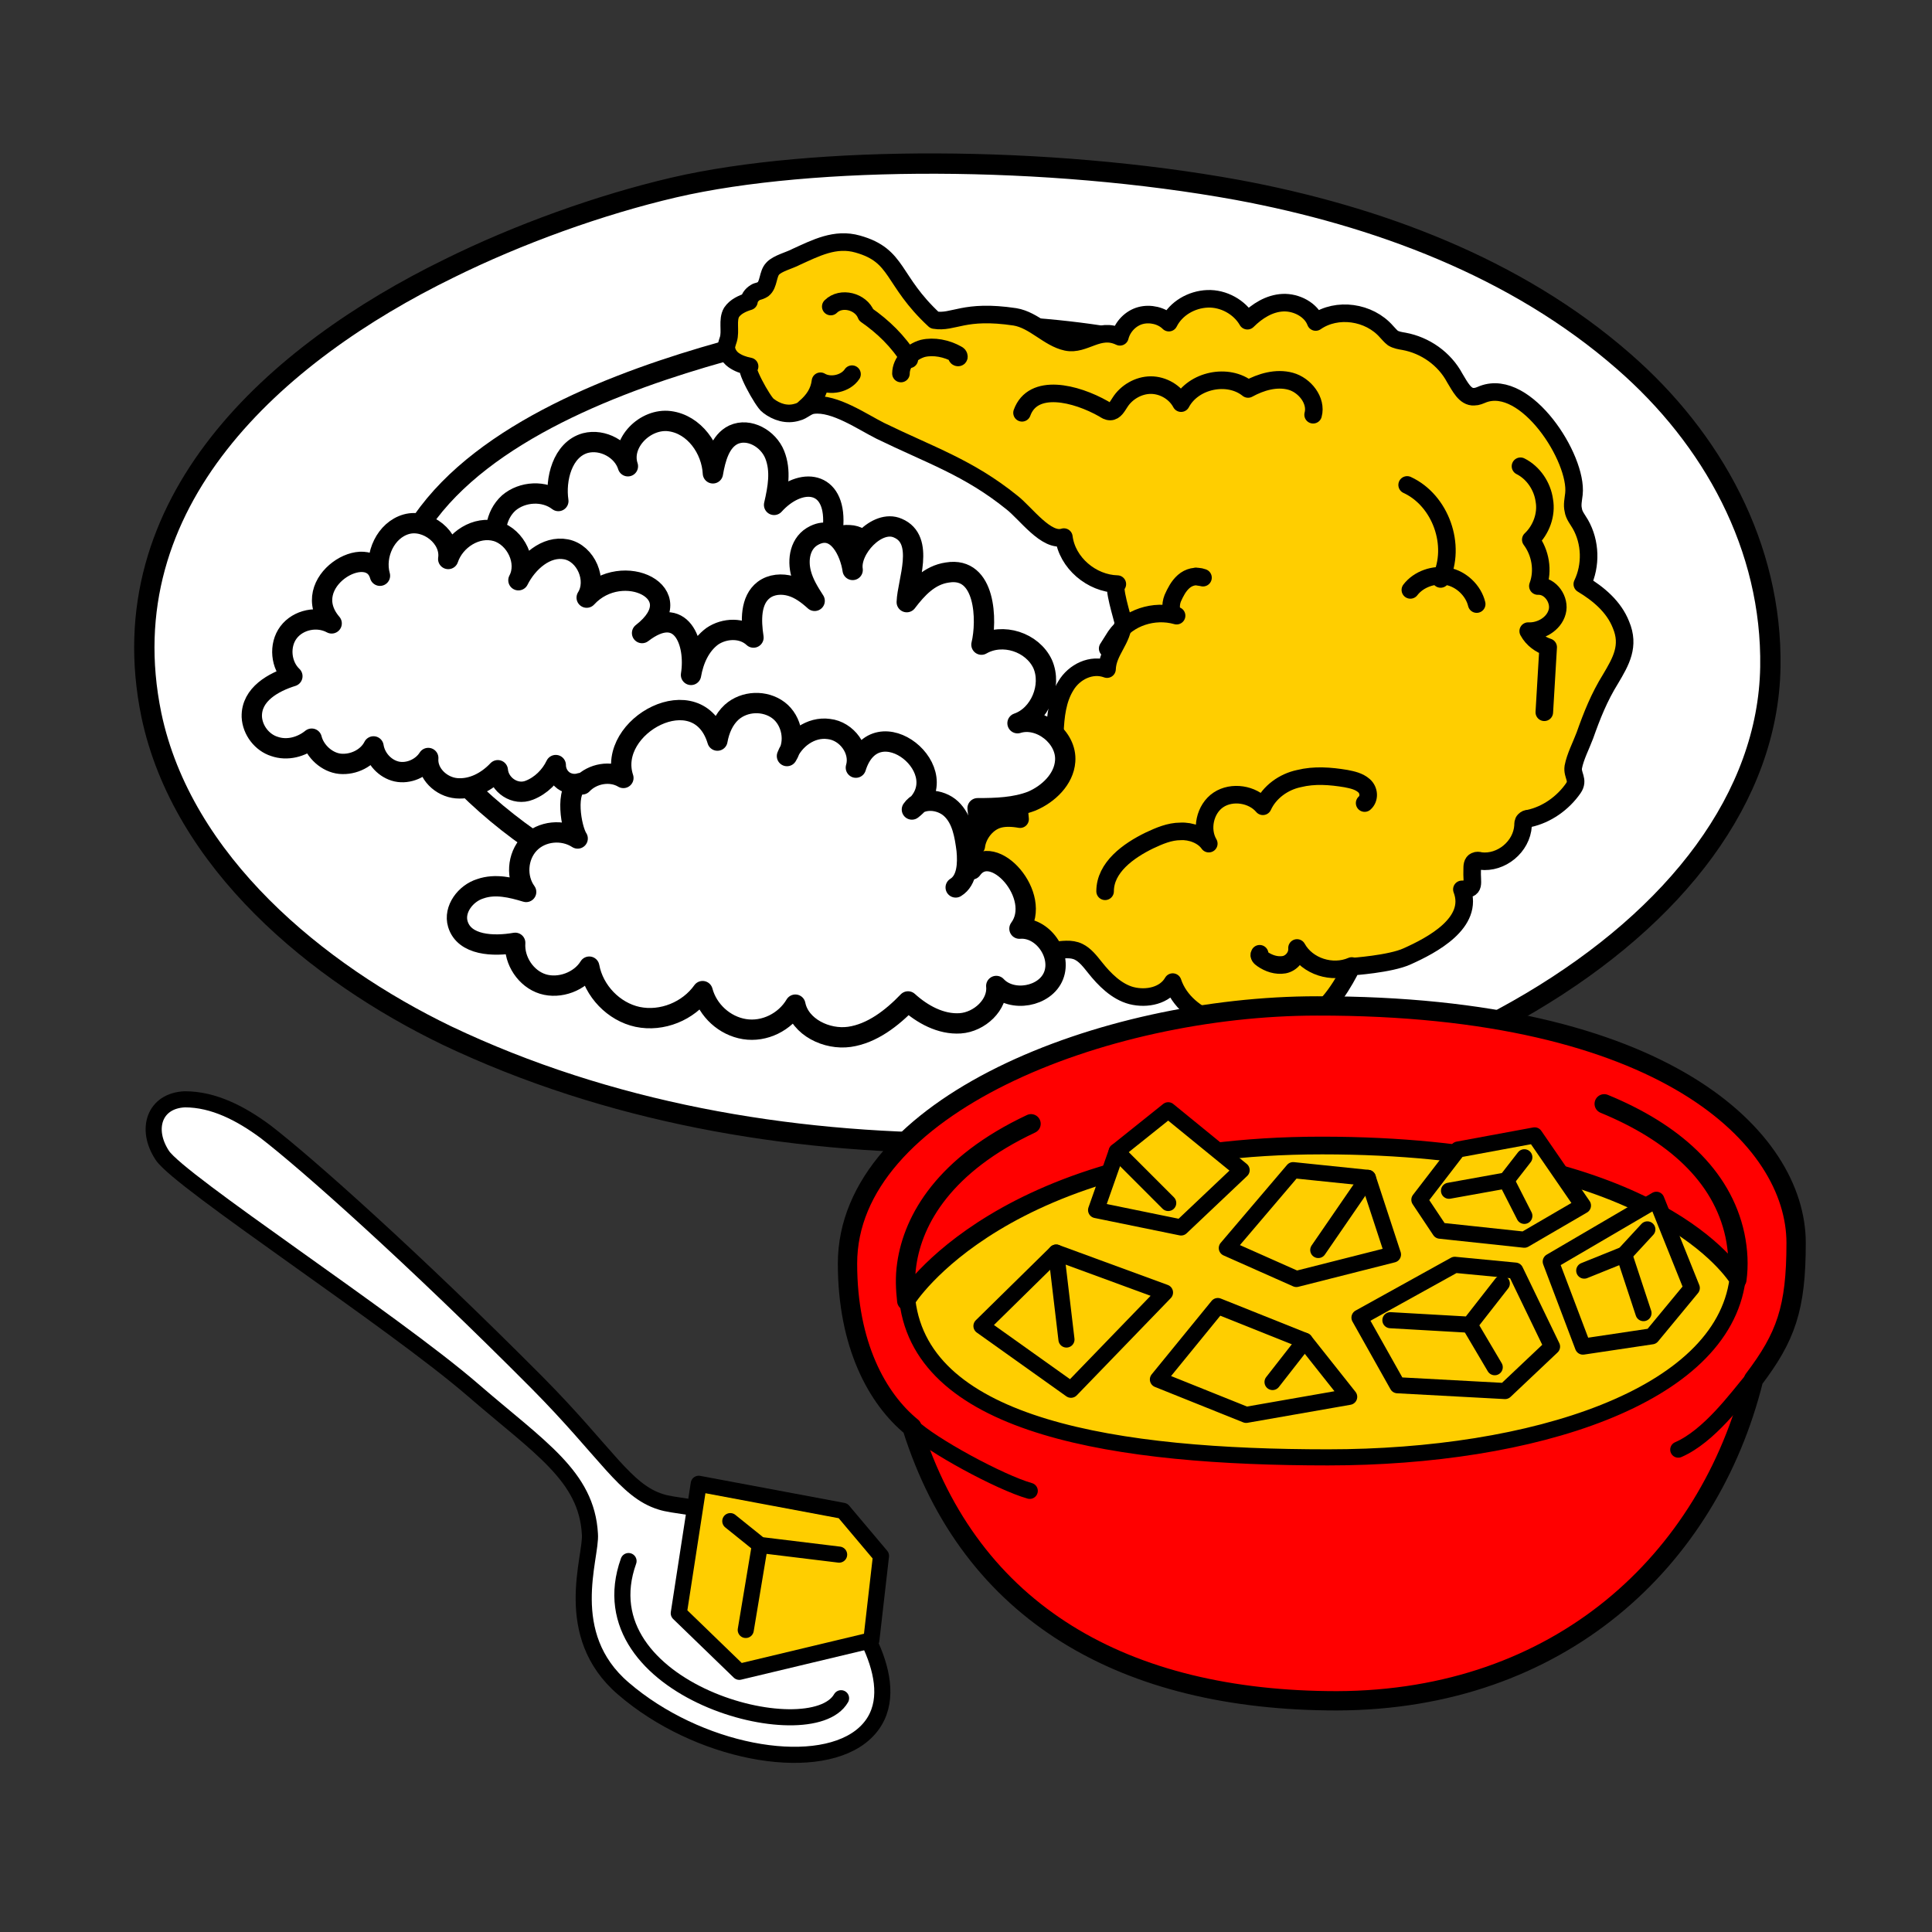 <?xml version="1.0" encoding="utf-8"?>
<!-- Generator: Adobe Illustrator 23.0.1, SVG Export Plug-In . SVG Version: 6.00 Build 0)  -->
<svg version="1.1" id="Layer_1" xmlns="http://www.w3.org/2000/svg" xmlns:xlink="http://www.w3.org/1999/xlink" x="0px" y="0px"
	 viewBox="0 0 300 300" style="enable-background:new 0 0 300 300;" xml:space="preserve">
<rect x="0" y="0" width="300" height="300" fill="#333333" stroke="none"/>
<style type="text/css">
	.st0{fill:#FFFFFF;stroke:#000000;stroke-width:3.156;stroke-linecap:round;stroke-linejoin:round;stroke-miterlimit:10;}
	.st1{fill:none;stroke:#000000;stroke-width:3.156;stroke-linecap:round;stroke-linejoin:round;stroke-miterlimit:10;}
	.st2{fill:#FFCE00;stroke:#000000;stroke-width:2.728;stroke-linecap:round;stroke-linejoin:round;stroke-miterlimit:10;}
	.st3{fill:none;stroke:#000000;stroke-width:2.728;stroke-linecap:round;stroke-linejoin:round;stroke-miterlimit:10;}
	.st4{fill:#FF0000;stroke:#000000;stroke-width:3;stroke-linecap:round;stroke-linejoin:round;stroke-miterlimit:10;}
	.st5{fill:none;stroke:#000000;stroke-width:2.5;stroke-linecap:round;stroke-linejoin:round;stroke-miterlimit:10;}
	.st6{fill:#FFCE00;stroke:#000000;stroke-width:2.5;stroke-linecap:round;stroke-linejoin:round;stroke-miterlimit:10;}
	.st7{fill:#FFFFFF;stroke:#000000;stroke-width:2.5;stroke-linecap:round;stroke-linejoin:round;stroke-miterlimit:10;}
</style>
<g>
	<g>
		<path class="st0" d="M149.7,177.5c68.3,0,124.5-33.6,125.2-73.9c0.3-18.7-9-35.5-22.8-47.5c-16.7-14.6-38.4-22.6-59.9-26.6
			c-29.6-5.4-65.9-5.4-87.5-0.4c-11.6,2.7-24.3,7.3-35,12.6C42.9,54.8,16.7,77.9,23.5,111c4.8,22.9,25.8,40.1,45.9,49.8
			C94.4,172.7,122.2,177.5,149.7,177.5z"/>
		<path class="st1" d="M236.1,92c-3.2-14.7-20.6-24.7-34-30.8c-16.6-7.6-35.1-10.7-53.4-10.7c-12.2,0-24.8,0.9-36.4,4.1
			C96.2,59.1,75.2,67,65.6,80.9c-1,1.4-1.8,2.9-2.6,4.3c-5.2,11.2-2.1,23.8,6.2,33.4c15.9,18.1,39.7,25.6,53,27.8
			c8.8,1.4,19.3,1.4,28.3,1.4c3.8,0,7.4-0.1,11.1-0.4c13.8-1.1,30.4-3.9,42.8-9.8c9.2-4.3,16.8-8.9,23.7-16.7c1-1.1,1.9-2.3,2.8-3.6
			c1.9-2.7,3.2-5.4,4.2-8.3C237.2,103.4,237.3,97.6,236.1,92z"/>
	</g>
	<g>
		<path class="st2" d="M157.9,146.8c1.8,0.7,3.8,1,5.7,0.8c1.3-0.1,2.7-0.4,3.9,0.2c1,0.5,1.7,1.4,2.5,2.4c1.5,1.9,3.4,3.8,5.7,4.4
			c2.4,0.6,5.2,0,6.4-2.1c1,3,3.7,5.1,6.5,6.1c3,1,6.1,1,9.2,0.7c2.1-0.2,4.4-0.7,6.3-1.7c3.1-1.7,5.8-7.5,5.8-7.5s6-0.4,8.6-1.6
			c3.8-1.7,10.5-5.2,8.5-10.4c2.2,0,1.5-0.8,1.6-3.1c0-0.5,0-1.1,0.5-1.3c0.2-0.1,0.5-0.1,0.8,0c3.2,0.4,6.4-2.2,6.6-5.5
			c0-0.3,0-0.6,0.2-0.8c0.2-0.2,0.4-0.3,0.7-0.3c2.8-0.6,5.3-2.4,6.9-4.7c0.9-1.3-0.2-2,0-3.3c0.3-1.6,1.2-3.3,1.8-4.9
			c1.1-3.1,2.2-5.9,4-8.8c1.6-2.7,3-5.1,1.6-8.4c-1.1-2.8-3.5-4.8-6-6.3c1.4-2.9,1.3-6.5-0.3-9.3c-0.4-0.7-1-1.4-1.1-2.2
			c-0.2-0.8,0-1.6,0.1-2.5c0.6-5.5-7.4-18-14.1-15.5c-0.5,0.2-0.9,0.4-1.4,0.4c-1.4,0.1-2.2-1.6-3-2.9c-1.6-3-4.6-5.1-7.9-5.7
			c-0.6-0.1-1.2-0.2-1.7-0.5c-0.4-0.3-0.7-0.7-1-1c-2.7-3.1-7.7-3.8-11-1.5c-0.7-1.9-3-3.1-5.1-3c-2.1,0.1-4,1.3-5.5,2.8
			c-1.2-2.1-3.7-3.5-6.2-3.4c-2.5,0.1-4.9,1.5-6,3.7c-1.1-1.1-2.9-1.5-4.4-1.1c-1.5,0.4-2.8,1.7-3.2,3.3c-3.3-1.6-5.5,1.4-8.3,0.8
			c-2.8-0.6-5-3.4-8-3.9c-8-1.2-9.5,1-12.5,0.5c-6.7-6.2-5.5-10-11.9-11.8c-3.5-1-6.5,0.6-9.6,2c-0.9,0.5-2.9,1-3.6,1.8
			c-0.8,0.8-0.6,2.5-1.5,3.2c-0.3,0.2-0.6,0.3-1,0.4c-0.6,0.3-1.1,0.8-1.2,1.5c-1,0.3-2.1,0.8-2.7,1.7c-0.7,1.2-0.1,2.9-0.5,4.2
			c-0.1,0.3-0.2,0.6-0.3,1c-0.1,0.8,0.4,1.7,1.1,2.2c0.7,0.5,1.5,0.8,2.5,1c-1.2-0.4,2.1,5.6,2.9,6.1c1.3,1,2.9,1.5,4.5,1
			c0.9-0.2,1.5-1,2.5-1.1c3.3-0.4,7.6,2.6,10.4,4c7.8,3.8,13.7,5.7,20.4,11.1c2.2,1.7,5.4,6.3,8.1,5.4c0.5,4,4.3,7.2,8.3,7.3
			c-0.9,0,0.9,5.5,0.9,5.9c0,2.7-2.4,4.5-2.5,7.3c-2.4-0.9-5.1,0.4-6.4,2.6c-1.3,2.1-1.6,4.7-1.7,7.3c0-0.2-2.8,1.2-3,1.4
			c-1,0.9-1.3,2-1.8,3.3c-1.1,2.9-0.9,5.6-0.6,8.7c-1.1-0.2-2.5-0.3-3.6,0.1c-1.7,0.6-3,2.4-3.2,4.1c-1-0.2-2,0.4-2.5,1.3
			c-0.4,0.9-0.4,1.9-0.2,3C149.3,140.8,153.2,145,157.9,146.8z"/>
		<g>
			<path class="st3" d="M172,100.7c0.4-0.6,0.8-1.3,1.2-1.9c2-2.9,6-4.2,9.5-3.2c-1-0.2-1-1.7-0.6-2.7c0.4-0.9,0.9-1.9,1.7-2.6
				c0.8-0.7,1.9-1,3-0.6c-0.4-0.1-0.7-0.1-1.1-0.2"/>
			<path class="st3" d="M171.6,138.4c0-3.7,3.6-6.3,6.9-7.9c1.5-0.7,3.1-1.4,4.8-1.4c1.6-0.1,3.5,0.6,4.4,1.9
				c-1.3-2.2-0.6-5.4,1.5-6.8c2.1-1.4,5.3-0.9,6.9,1c1-2.2,3.2-3.8,5.6-4.3c2.4-0.6,4.9-0.4,7.3,0c1,0.2,2,0.4,2.8,1.1
				s0.9,2,0.1,2.7"/>
			<path class="st3" d="M239.8,110.6c0.2-3.4,0.4-6.7,0.6-10.1c-1.2-0.4-2.4-1.2-3.1-2.5c1.9,0.1,4-1.1,4.5-3c0.5-1.8-1-4.1-3-4
				c0.9-2.4,0.4-5.2-1.1-7.2c1.6-1.5,2.5-3.9,2.1-6.1c-0.3-2.2-1.7-4.3-3.7-5.3"/>
			<path class="st3" d="M158.7,64.1c1.7-4.7,8.3-3.1,12.7-0.6c0.3,0.2,0.6,0.4,1,0.4c0.7,0,1.1-0.8,1.5-1.4c1-1.6,2.9-2.7,4.8-2.7
				s3.8,1.1,4.7,2.8c1.9-3.6,7.3-4.7,10.4-2.2c2-1.1,4.4-1.8,6.6-1.2c2.2,0.6,4.1,3,3.5,5.2"/>
			<path class="st3" d="M139.9,58c0-1.8,1.6-3.4,3.4-3.9c1.7-0.4,3.7,0,5.3,0.9c0.2,0.1,0.3,0.2,0.3,0.4c0,0.2-0.4,0.1-0.3-0.1"/>
			<path class="st3" d="M141.2,55.8c-1.7-2.8-4.1-5.1-6.7-6.9c-0.8-2.1-3.9-2.9-5.5-1.3"/>
			<path class="st3" d="M125,63.3c1.3-1.1,2.2-2.4,2.4-4.1c1.5,0.9,3.9,0.4,4.9-1.1"/>
		</g>
		<path class="st3" d="M195.6,148.1c-0.2,0.3,0.1,0.6,0.4,0.8c1,0.7,2.2,1.1,3.4,0.9c1.1-0.2,2.1-1.3,2-2.6c1.6,2.9,5.5,4.1,8.5,2.8
			"/>
		<path class="st3" d="M229.3,93.8c-0.5-2.1-2.4-3.9-4.5-4.3c-2.1-0.4-4.5,0.4-5.8,2.1"/>
		<path class="st3" d="M223.7,89.9c2.5-5.2,0-12.2-5.2-14.6"/>
	</g>
	<path class="st0" d="M135.5,87.7c-0.1-2.2-1.2-4.5-3.6-4.6c-1.3-0.1-2.6,0.4-3.8,1c1.1-0.6,1.3-2,1.3-3.3c0-6.4-5.4-6.6-9.2-2.4
		c0.6-2.6,1.1-5.3,0.1-7.8s-4-4.2-6.4-3.1c-2.1,1-2.8,3.7-3.2,6c-0.2-3.8-2.9-7.6-6.7-8.1c-3.8-0.5-7.7,3.4-6.5,7
		c-0.8-2.6-3.9-4.3-6.6-3.6c-3.6,1-4.7,5.7-4.2,9c-2.2-1.7-5.6-1.5-7.7,0.3c-2.1,1.9-2.6,5.2-1.2,7.6c-2.3,0.2-4.5,1.4-5.5,3.4
		c-1.1,2-0.8,4.7,0.8,6.3c1.8,1.8,4.6,1.9,7.2,1.9c-1.6,0-2,5.5-1.4,6.4c1,1.6,4.1,2.7,5.9,2.9c2.4,0.3,4.9-0.2,7.3-0.7
		c4,4.3,11.7,4.2,15.7-0.1c2.3,2,5.6,2.8,8.6,2.1c3-0.7,5.6-2.8,6.9-5.6c2.3,0.9,4.9,1.4,7.4,0.9c2.4-0.6,4.7-2.4,5.3-4.8
		c0.6-2.4-0.9-5.3-3.4-5.8C134.2,91.9,135.6,89.8,135.5,87.7z"/>
	<path class="st0" d="M140.8,93.5c0.1-3.2,2.9-9.7-1.4-11.5c-3.2-1.4-7.5,3.3-7,6.5c-0.4-2.8-2.4-7.1-5.9-5.4
		c-2.3,1.1-2.7,3.8-2.1,6c0.4,1.5,1.2,2.8,2.1,4.2c-1.1-1-2.3-1.9-3.7-2.3s-3-0.3-4.2,0.6c-2.1,1.6-2,4.8-1.6,7.4
		c-1.7-1.6-4.5-1.5-6.4-0.2c-1.9,1.4-2.9,3.7-3.3,6c0.8-5-1.5-11.2-7.6-6.5c8-6.2-3.1-11.5-8.6-5.5c1.7-2.7-0.1-6.9-3.2-7.5
		c-3.1-0.6-6,2-7.4,4.8c1.5-2.8-0.4-6.7-3.4-7.6c-3.1-0.9-6.5,1.3-7.5,4.3c0.5-3.3-3.3-6.3-6.5-5.4c-3.2,0.9-5,4.8-4.1,8
		c-1.6-5.7-13,1-7.5,7.4c-2.2-1.2-5.2-0.6-6.7,1.4s-1.2,5.1,0.6,6.8c-2.9,0.9-6.4,2.8-6.3,6.3c0.1,2.1,1.6,4,3.5,4.6
		c2,0.7,4.2,0.1,5.8-1.2c0.5,2,2.4,3.7,4.4,3.9c2.1,0.2,4.3-0.9,5.2-2.7c0.3,1.9,1.8,3.5,3.6,3.9s3.9-0.5,4.9-2.1
		c-0.2,2.4,2,4.5,4.4,4.7s4.7-1,6.4-2.8c0.2,2.3,2.7,4,4.9,3.1c1.8-0.7,3.3-2.2,4.1-3.9c0,0.9,0.4,1.8,1.2,2.4
		c0.7,0.5,1.7,0.7,2.6,0.4c-2.5,0.8-1.4,7.1-0.4,8.6c-2.3-1.5-5.6-1.2-7.5,0.8c-1.9,2-2.1,5.3-0.5,7.5c-2.3-0.7-4.8-1.3-7.1-0.5
		c-2.3,0.7-4.2,3.2-3.5,5.5c1,3.3,5.5,3.5,8.9,2.9c-0.2,2.8,1.7,5.6,4.3,6.4c2.6,0.8,5.8-0.4,7.2-2.7c0.7,3.8,3.8,7,7.5,7.8
		c3.8,0.8,7.9-0.9,10.1-4c0.8,3,3.4,5.4,6.5,5.9s6.3-1.1,7.9-3.8c0.7,3.5,4.9,5.5,8.4,5s6.6-2.9,9.1-5.5c2.2,2,5.1,3.6,8.1,3.4
		c3-0.2,5.9-2.9,5.6-5.8c2.4,2.6,7.6,1.7,8.9-1.6c1.3-3.3-1.7-7.6-5.3-7.3c3.7-5-4.1-13.8-7.4-9.2c0.5-3-1.4-4.9-2.5-7.5
		c0.6,1.3,2.5,1.8,3.7,0.9c-0.1-1-0.2-1.9-0.3-2.9c2.9,0,5.8-0.1,8.4-1.1c2.6-1.1,5-3.4,5.2-6.2c0.3-3.7-3.9-7-7.4-5.9
		c3.5-1.2,5.4-5.8,3.9-9.2c-1.6-3.4-6.2-4.9-9.5-3c0.9-3.7,0.7-12.2-5.3-11.2C144.3,89.3,142.4,91.4,140.8,93.5z"/>
	<path class="st0" d="M90.4,121.8c1.6-1.7,4.4-2.2,6.4-1c-2.7-8.1,11.6-15.8,14.6-5.8c0.3-1.7,1-3.3,2.2-4.4c2-1.8,5.2-1.9,7.3-0.3
		s2.7,4.9,1.3,7.1c1-2.6,3.7-4.6,6.5-4.2c2.8,0.3,5,3.3,4.2,6c3.1-9.9,16.2,0.7,8.7,6.5c1.3-1.9,4.4-1.7,6.1-0.1s2.1,4.1,2.4,6.4
		c0.2,2.1,0.1,4.7-1.7,5.8"/>
</g>
<g>
	<g>
		<g>
			<g>
				<g>
					<path class="st4" d="M272.3,214.2c5-6.6,6.6-11,6.6-21.2c0-16.2-20.4-36.9-74.4-36.8c-33.2,0-72.9,15.6-72.9,40
						c0,12.6,4.6,21,10,25.4c9.1,29,33.1,42.5,66,42.5C242.1,264,265.3,242.4,272.3,214.2z"/>
				</g>
				<g>
					<path class="st5" d="M141.6,221.5c3,2.9,13.7,8.7,18.3,10"/>
					<path class="st5" d="M260.6,225.1c4.8-2.1,9-7.9,11.6-11"/>
				</g>
			</g>
		</g>
	</g>
	<path class="st4" d="M160.1,174.5c-13.4,6.3-18.3,14.8-19.3,21.8c-0.3,2-0.2,3.9,0,5.7l0-0.1c0,0,14.8-23.9,64.4-23.9
		c49.8,0,63,18.4,64.5,20.7c0.3-2.2,0.2-4.5-0.3-6.9c-2-9.3-9.6-16-20.3-20.4"/>
	<path class="st6" d="M206.2,226.3c31.8,0,61.2-9.4,63.6-27.6c-1.5-2.3-14.7-20.7-64.5-20.7c-49.7,0-64.4,23.9-64.4,23.9l0,0.1
		C143.3,221.7,173.6,226.3,206.2,226.3z"/>
	<polygon class="st6" points="164,194.5 152.4,205.9 166.3,215.8 180.9,200.7 	"/>
	<polygon class="st6" points="190.5,193.8 201.3,198.6 216.3,194.8 212.4,182.9 200.8,181.7 	"/>
	<polygon class="st6" points="179.8,214.2 189.1,202.8 202.6,208.2 209.5,216.9 193.5,219.7 	"/>
	<polygon class="st6" points="211.1,204.6 225.9,196.4 235.3,197.3 241,209.1 233.7,216 217,215.1 	"/>
	<polygon class="st6" points="240.8,195.9 245.8,209.1 256.5,207.5 262.7,200 257.2,186.3 	"/>
	<polygon class="st6" points="223.6,191.1 236.7,192.5 245.8,187.2 238.3,176.3 226.4,178.5 220.4,186.3 	"/>
	<polygon class="st6" points="183.4,190.6 192.8,181.7 181.4,172.4 173.4,178.8 170.2,187.9 	"/>
	<polyline class="st6" points="215.9,205 228.2,205.7 233.2,199.3 	"/>
	<line class="st6" x1="228.2" y1="205.7" x2="232.1" y2="212.3"/>
	<polyline class="st6" points="225,184.9 233.9,183.3 236.7,188.8 	"/>
	<line class="st6" x1="233.9" y1="183.3" x2="236.7" y2="179.7"/>
	<line class="st6" x1="212.4" y1="182.9" x2="204.7" y2="194.1"/>
	<line class="st6" x1="173.4" y1="178.8" x2="181.4" y2="186.8"/>
	<line class="st6" x1="164" y1="194.5" x2="165.6" y2="208"/>
	<line class="st6" x1="202.6" y1="208.2" x2="197.6" y2="214.6"/>
	<polyline class="st6" points="246,197.3 252.2,194.8 255.8,190.9 	"/>
	<line class="st6" x1="252.2" y1="194.8" x2="255.2" y2="203.9"/>
</g>
<path class="st7" d="M41.2,175.7c6.5,5,23,19.7,42.2,39c10.8,10.9,13.7,16.8,19.2,18.5c3.9,1.3,15.1,0.1,26.9,13.5
	c4.7,5.4,11.8,17.1,4.1,23c-7.5,5.7-25.3,2.4-36.8-7.5c-9.8-8.4-4.9-20.4-5.2-24c-0.5-9-7.8-13.4-18.2-22.4
	c-12.5-10.8-45.5-32.3-48.2-36.4s-1.2-8.5,3.5-8.7C33.2,170.7,37.4,172.9,41.2,175.7z"/>
<path class="st7" d="M130.6,263.7c-4.7,8.2-40.2-1.2-33-21.3"/>
<g>
	<g>
		<polygon class="st6" points="108.5,230.4 130.9,234.6 136.8,241.6 135.3,254.7 114.8,259.6 105.4,250.5 		"/>
		<polyline class="st6" points="113.4,236.2 118,239.9 130.3,241.4 		"/>
		<line class="st6" x1="118" y1="239.9" x2="115.8" y2="253.1"/>
	</g>
</g>
</svg>
